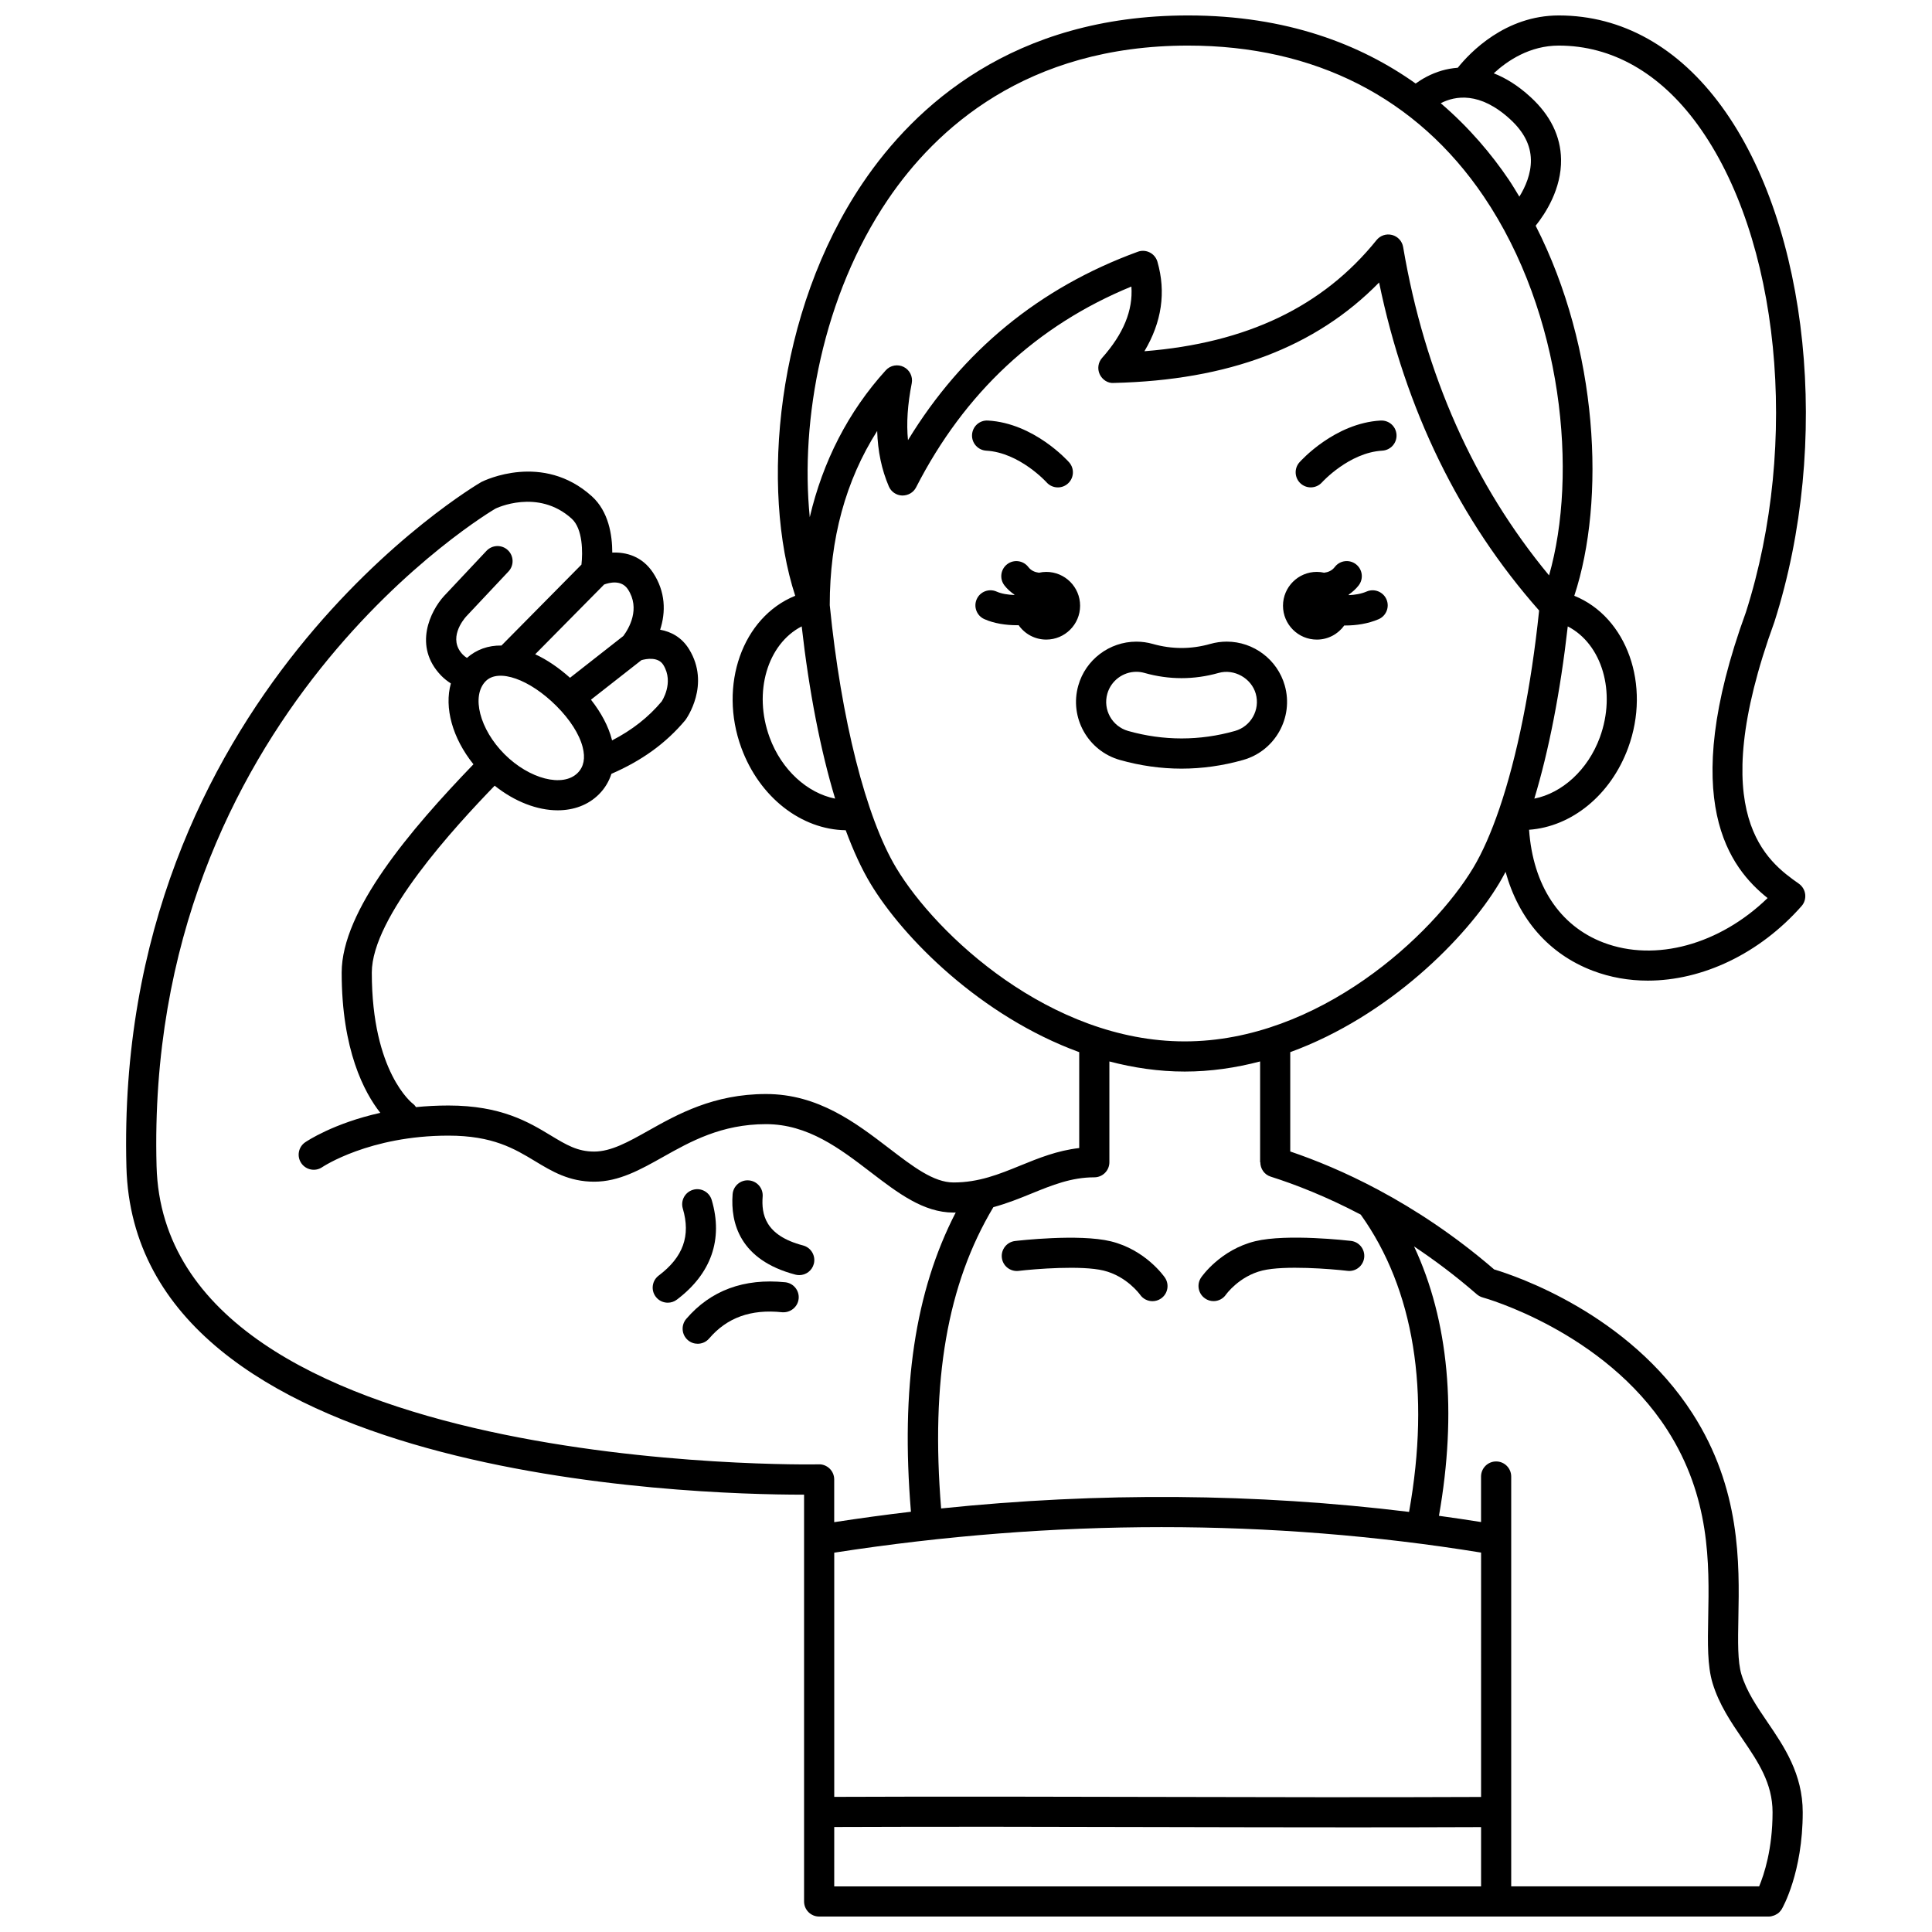 <?xml version="1.0" encoding="UTF-8"?>
<!-- Uploaded to: ICON Repo, www.iconrepo.com, Generator: ICON Repo Mixer Tools -->
<svg width="800px" height="800px" version="1.1" viewBox="144 144 512 512" xmlns="http://www.w3.org/2000/svg">
 <defs>
  <clipPath id="a">
   <path d="m177 148.09h446v503.81h-446z"/>
  </clipPath>
 </defs>
 <path d="m491.36 273.16c1.098 0 2.191-0.449 2.984-1.332 0.07-0.078 7.184-7.902 15.988-8.402 2.199-0.129 3.887-2.012 3.758-4.219-0.129-2.199-1.965-3.867-4.219-3.758-12.172 0.695-21.129 10.648-21.504 11.07-1.461 1.648-1.309 4.164 0.332 5.629 0.77 0.68 1.715 1.012 2.66 1.012z"/>
 <path d="m405.37 263.43c8.812 0.504 15.922 8.324 15.988 8.402 0.789 0.887 1.887 1.336 2.984 1.336 0.941 0 1.891-0.332 2.648-1.008 1.648-1.461 1.801-3.992 0.336-5.641-0.375-0.422-9.336-10.375-21.504-11.07-2.242-0.133-4.09 1.559-4.219 3.758-0.129 2.203 1.562 4.094 3.766 4.223z"/>
 <path d="m359.67 478.94c0.559-2.133-0.719-4.316-2.852-4.883-10.145-2.656-11.051-8.328-10.707-12.969 0.164-2.199-1.488-4.113-3.688-4.277-2.195-0.172-4.113 1.484-4.277 3.688-0.562 7.574 1.875 17.414 16.648 21.293 0.34 0.082 0.68 0.129 1.016 0.129 1.773 0 3.391-1.188 3.859-2.981z"/>
 <path d="m352.08 483.81c-10.914-1.094-19.73 2.144-26.215 9.707-1.434 1.676-1.242 4.199 0.43 5.633 0.75 0.648 1.676 0.961 2.598 0.961 1.125 0 2.246-0.473 3.035-1.395 4.742-5.539 11.066-7.828 19.336-6.957 2.176 0.176 4.156-1.375 4.383-3.566 0.23-2.195-1.367-4.156-3.566-4.383z"/>
 <path d="m332.61 462.01c-0.625-2.113-2.856-3.332-4.961-2.699-2.117 0.625-3.328 2.844-2.699 4.961 2.133 7.234 0.102 12.883-6.394 17.773-1.762 1.332-2.113 3.836-0.781 5.594 0.781 1.043 1.98 1.59 3.191 1.59 0.836 0 1.684-0.258 2.402-0.805 9.117-6.867 12.316-16.004 9.242-26.414z"/>
 <g clip-path="url(#a)">
  <path d="m485.93 449.15v-26.32c26.113-9.535 46.695-30.293 55.352-44.727 0.578-0.965 1.145-1.988 1.711-3.059 3.457 12.508 11.43 21.77 23.109 26.211 4.644 1.766 9.566 2.621 14.574 2.621 14.422 0 29.562-7.07 40.762-19.762 0.75-0.852 1.09-1.988 0.957-3.117-0.133-1.125-0.75-2.152-1.676-2.809-8.195-5.785-25.254-17.82-6.469-69.414 15.098-47.332 9.219-104.76-13.977-136.54-11.508-15.773-26.434-24.125-43.145-24.141h-0.031c-14.176 0-23.527 9.812-26.773 13.859-1.527 0.121-2.938 0.383-4.18 0.742-2.969 0.863-5.324 2.242-6.981 3.441-14.5-10.312-34.086-18.043-60.312-18.043-46.422 0-72.484 24.109-86.172 44.336-23.207 34.289-27.145 81.25-17.938 109.46-13.977 5.652-20.379 23.699-14.273 40.312 4.816 13.105 15.887 21.652 27.652 21.82 2.019 5.453 4.207 10.207 6.531 14.082 8.66 14.434 29.238 35.191 55.352 44.727v25.414c-5.84 0.664-10.789 2.68-15.602 4.641-5.656 2.305-10.996 4.481-17.715 4.481-5.258 0-10.734-4.195-17.07-9.051-8.809-6.742-18.789-14.387-32.613-14.387-13.898 0-23.496 5.391-31.203 9.723-5.281 2.965-9.844 5.527-14.34 5.527-4.426 0-7.383-1.785-11.473-4.254-5.863-3.547-13.16-7.953-27.156-7.953-3.027 0-5.887 0.16-8.582 0.426-0.234-0.32-0.48-0.645-0.816-0.887-0.109-0.078-10.902-8.293-10.902-34.766 0-14.809 22.109-38.715 32.562-49.527 5.34 4.262 11.316 6.523 16.691 6.523 4.231 0 8.082-1.383 10.945-4.246 1.562-1.559 2.648-3.398 3.305-5.422 7.977-3.457 14.414-8.043 19.609-14.258 0.277-0.379 6.703-9.375 0.984-18.742-1.957-3.203-4.809-4.668-7.684-5.188 1.523-4.664 1.469-10.059-1.91-15.16-2.883-4.309-7.074-5.438-10.773-5.281-0.004-4.613-0.949-10.879-5.41-14.918-12.98-11.719-28.453-4.215-29.301-3.781-0.973 0.559-97.387 56.949-94.047 181.53 2.207 82.805 150.42 86.828 179.12 86.828h0.465v107.81c0 2.207 1.789 3.996 3.996 3.996h251.65 0.008c0.473 0 0.926-0.113 1.371-0.277 0.109-0.039 0.211-0.078 0.316-0.129 0.406-0.191 0.789-0.43 1.121-0.754 0.023-0.023 0.035-0.051 0.059-0.074 0.215-0.223 0.418-0.469 0.582-0.746 0.227-0.391 5.551-9.707 5.551-25.645 0-10.184-4.961-17.469-9.34-23.895-2.84-4.176-5.523-8.113-6.898-12.629-1.039-3.418-0.934-8.789-0.816-15.004 0.277-14.445 0.656-34.219-12.141-54.145-17.012-26.496-46.871-36.488-52.582-38.199-10.512-9.062-20.961-15.875-30.555-21.016-0.051-0.031-0.105-0.059-0.16-0.086-8.727-4.668-16.66-7.891-23.324-10.156zm73.543-139.15c9.062 4.664 12.918 17.414 8.496 29.438-3.18 8.652-10.027 14.75-17.355 16.203 3.848-12.73 6.898-28.32 8.859-45.641zm-2.352-153.92c14.059 0.016 26.754 7.231 36.703 20.867 21.812 29.883 27.207 84.305 12.875 129.25-18.316 50.297-4.125 67.922 5.731 75.797-12.684 12.305-29.711 17.043-43.492 11.801-11.684-4.441-18.691-15.258-19.719-29.898 11.23-0.809 21.625-9.121 26.25-21.699 6.109-16.609-0.293-34.652-14.266-40.309 8.363-25.387 6.398-65.449-10.238-98.07 2.606-3.258 6.867-9.773 6.731-17.598-0.109-6.121-2.824-11.672-8.078-16.496-3.41-3.137-6.695-5.098-9.758-6.297 3.648-3.371 9.566-7.348 17.238-7.348h0.023zm-12.91 19.527c3.613 3.324 5.414 6.828 5.492 10.715 0.074 3.742-1.473 7.231-3.055 9.793-0.926-1.523-1.832-3.059-2.832-4.539-4.508-6.664-10.434-13.742-18.004-20.223 3.797-1.957 10.324-3.156 18.398 4.254zm-164.92 21.301c12.605-18.625 36.641-40.828 79.559-40.828 33.566 0 60.66 13.82 78.352 39.977 21.016 31.062 25.008 73.512 17.316 100.43-19.867-23.977-32.93-53.168-38.672-87.023-0.262-1.551-1.41-2.801-2.93-3.195-1.535-0.398-3.137 0.137-4.117 1.359-14.191 17.621-34.367 27.293-61.516 29.453 4.598-7.719 5.762-15.66 3.449-23.715-0.309-1.066-1.043-1.957-2.027-2.457-0.992-0.504-2.141-0.574-3.18-0.191-26.039 9.508-46.484 26.281-60.898 49.93-0.445-4.465-0.113-9.457 0.992-15.062 0.344-1.762-0.523-3.535-2.125-4.34-1.602-0.805-3.547-0.445-4.75 0.883-9.949 10.953-16.695 24.184-20.148 38.934-2.57-25.637 3.383-58.582 20.695-84.156zm-31.328 142.53c-4.422-12.027-0.566-24.777 8.496-29.441 1.957 17.32 5.012 32.91 8.859 45.648-7.32-1.457-14.176-7.555-17.355-16.207zm33.539 34.551c-8.023-13.379-14.605-39.395-17.609-69.621-0.008-17.539 4.211-33.016 12.57-46.164 0.16 5.394 1.188 10.266 3.086 14.699 0.605 1.422 1.988 2.363 3.535 2.418 1.578 0.012 2.988-0.793 3.691-2.172 12.82-25.051 32.004-42.934 57.055-53.211 0.453 6.324-2.109 12.547-7.762 18.906-1.055 1.188-1.305 2.887-0.641 4.328 0.668 1.441 2.156 2.449 3.719 2.312 30.398-0.707 53.5-9.43 70.328-26.617 7 33.805 21.27 62.988 42.406 86.926-2.113 20.375-5.84 38.758-10.539 52.531-0.008 0.016-0.012 0.035-0.02 0.051-2.125 6.223-4.445 11.512-6.902 15.609-10.668 17.781-40.863 45.996-76.465 45.996s-65.785-28.207-76.453-45.992zm35.918 86.285c5.402-2.195 10.496-4.273 16.582-4.273 2.203 0 3.996-1.785 3.996-3.996v-26.711c6.414 1.684 13.094 2.68 19.973 2.68s13.559-0.996 19.973-2.68v26.711h0.055c0 1.695 1.031 3.266 2.727 3.809 6.574 2.086 14.805 5.293 23.879 10.07 14.117 19.727 18.516 46.883 12.812 78.785-40.551-4.949-82.07-5.262-124.01-0.914-2.777-33.918 1.637-59.461 13.848-79.848 3.621-0.977 6.926-2.312 10.168-3.633zm-52.34 167.9c28.988-0.117 58.074-0.055 86.246 0.016 16.887 0.039 34.105 0.078 51.301 0.078 11.34 0 22.656-0.02 33.871-0.066v15.711h-171.42zm171.42-7.961c-28.211 0.125-57.133 0.055-85.152-0.008-28.176-0.07-57.266-0.133-86.266-0.016v-64.715c58.227-9.016 115.86-9.027 171.42-0.023zm-258.8-276.34c-6.594-6.594-8.867-15.473-4.961-19.379 3.402-3.398 11.629-0.496 18.727 6.606 3.594 3.598 6.066 7.465 6.945 10.895 0.75 2.906 0.305 5.207-1.332 6.844-3.902 3.902-12.781 1.629-19.379-4.965zm42.105-23.641c2.902 4.746-0.473 9.656-0.453 9.656-3.519 4.207-7.867 7.602-13.156 10.332-0.02-0.074-0.023-0.148-0.043-0.219-0.902-3.508-2.812-7.098-5.539-10.578l13.371-10.477c1.27-0.359 4.449-0.961 5.82 1.285zm-9.426-20.09c3.422 5.168 0.258 10.445-1.188 12.398l-14.133 11.078c-3.043-2.715-6.156-4.816-9.223-6.234l18.266-18.484c1.328-0.492 4.551-1.34 6.277 1.242zm-124.89 152.91c-3.207-119.67 89.09-173.84 89.824-174.27 0.109-0.055 11.211-5.445 20.184 2.664 2.988 2.699 2.953 9 2.594 12.18l-21.195 21.445c-3.504-0.055-6.629 1.059-9.152 3.281-0.367-0.242-0.734-0.5-1.086-0.863-4.031-4.172 0.066-9.199 0.875-10.105l11.223-11.941c1.512-1.609 1.434-4.137-0.172-5.648s-4.133-1.43-5.648 0.172l-11.262 11.984c-3.559 3.891-8.297 13.301-0.75 21.105 0.801 0.82 1.66 1.48 2.562 2.062-1.793 6.394 0.387 14.449 5.984 21.426-16.793 17.426-34.922 38.789-34.922 55.191 0 20.578 6 31.801 10.238 37.18-12.441 2.766-19.504 7.527-19.918 7.809-1.809 1.25-2.262 3.727-1.016 5.539 1.25 1.812 3.731 2.285 5.547 1.039 0.125-0.082 12.5-8.348 33.434-8.348 11.773 0 17.492 3.457 23.023 6.797 4.402 2.66 8.953 5.41 15.602 5.41 6.582 0 12.25-3.184 18.25-6.555 7.258-4.078 15.48-8.695 27.293-8.695 11.117 0 19.578 6.477 27.754 12.738 7.184 5.5 13.969 10.695 21.93 10.695 0.203 0 0.391-0.02 0.594-0.023-10.797 20.93-14.594 46.457-11.867 79.309-6.769 0.793-13.551 1.723-20.336 2.762v-11.332c0-1.074-0.43-2.102-1.203-2.856-0.77-0.754-1.867-1.195-2.879-1.137-1.703 0.066-173.31 2.859-175.5-79.012zm351.48 34.797c0.32 0.082 32.086 8.953 48.852 35.059 11.484 17.883 11.145 35.512 10.871 49.676-0.133 6.898-0.246 12.855 1.164 17.484 1.727 5.68 4.887 10.316 7.938 14.801 4.09 6.008 7.953 11.684 7.953 19.402 0 9.738-2.25 16.5-3.555 19.637l-65.707-0.004v-108.61c0-2.207-1.789-3.996-3.996-3.996-2.203 0-3.996 1.785-3.996 3.996v12.062c-3.711-0.59-7.43-1.141-11.156-1.652 4.844-27.445 2.586-51.75-6.594-71.383 5.449 3.637 11.027 7.801 16.641 12.691 0.461 0.387 1.004 0.68 1.586 0.836z"/>
 </g>
 <path d="m465.6 488.81c1.273 0 2.523-0.605 3.301-1.738 0.031-0.051 3.477-4.859 9.637-6.367 5.828-1.43 18.25-0.422 22.551 0.082 2.172 0.273 4.176-1.305 4.434-3.5 0.254-2.188-1.305-4.176-3.496-4.434-0.688-0.078-16.957-1.961-25.383 0.082-9.199 2.25-14.125 9.312-14.328 9.609-1.25 1.82-0.781 4.305 1.035 5.555 0.684 0.484 1.469 0.711 2.25 0.711z"/>
 <path d="m413.93 480.8c4.293-0.508 16.711-1.52 22.547-0.082 6.098 1.488 9.562 6.258 9.652 6.387 0.773 1.113 2.019 1.719 3.289 1.719 0.777 0 1.566-0.227 2.254-0.699 1.82-1.25 2.285-3.734 1.035-5.555-0.203-0.301-5.133-7.363-14.328-9.609-8.426-2.055-24.695-0.164-25.383-0.082-2.188 0.258-3.754 2.25-3.496 4.434 0.25 2.18 2.242 3.738 4.43 3.488z"/>
 <path d="m484.48 325.67c-1.934-6.848-8.258-11.633-15.371-11.633-1.48 0-2.957 0.207-4.371 0.609-5.062 1.438-10.168 1.434-15.246 0-1.414-0.402-2.875-0.602-4.352-0.602-7.133 0-13.461 4.789-15.383 11.645-2.398 8.465 2.547 17.305 11.023 19.707 5.391 1.527 10.891 2.301 16.336 2.301 5.453 0 10.953-0.773 16.34-2.305 8.48-2.402 13.422-11.246 11.023-19.723zm-41.516 12.039c-4.238-1.203-6.715-5.621-5.512-9.855 0.961-3.426 4.125-5.82 7.691-5.82 0.734 0 1.465 0.102 2.168 0.305 6.5 1.832 13.109 1.84 19.617 0 4.121-1.18 8.695 1.375 9.863 5.508 1.199 4.238-1.27 8.66-5.508 9.863-9.355 2.648-18.957 2.644-28.32 0z"/>
 <path d="m492.98 313.5c3.004 0 5.644-1.488 7.273-3.754 0.086 0 0.168 0.016 0.25 0.016 2.941 0 6.051-0.473 8.832-1.66 2.027-0.871 2.969-3.215 2.102-5.246-0.871-2.023-3.219-2.969-5.246-2.102-1.465 0.633-3.125 0.895-4.734 0.969-0.016-0.043-0.027-0.086-0.039-0.137 0.98-0.684 1.891-1.465 2.652-2.461 1.344-1.75 1.016-4.254-0.734-5.602-1.75-1.344-4.258-1.023-5.602 0.734-0.758 0.988-1.75 1.375-2.812 1.52-0.629-0.141-1.273-0.223-1.941-0.223-4.953 0-8.973 4.019-8.973 8.973 0.008 4.957 4.016 8.973 8.973 8.973z"/>
 <path d="m421.27 295.56c-0.668 0-1.309 0.082-1.934 0.219-1.066-0.145-2.066-0.527-2.824-1.52-1.352-1.75-3.856-2.078-5.602-0.734-1.75 1.344-2.078 3.852-0.734 5.602 0.762 0.996 1.676 1.777 2.656 2.457-0.012 0.031-0.02 0.062-0.027 0.098-1.695-0.059-3.379-0.32-4.688-0.902-2.016-0.898-4.379 0-5.277 2.016-0.898 2.012 0.004 4.379 2.016 5.277 2.594 1.16 5.715 1.621 8.73 1.621 0.121 0 0.23-0.016 0.352-0.02 1.621 2.309 4.293 3.824 7.328 3.824 4.953 0 8.973-4.019 8.973-8.973 0.004-4.953-4.016-8.965-8.969-8.965z"/>
</svg>